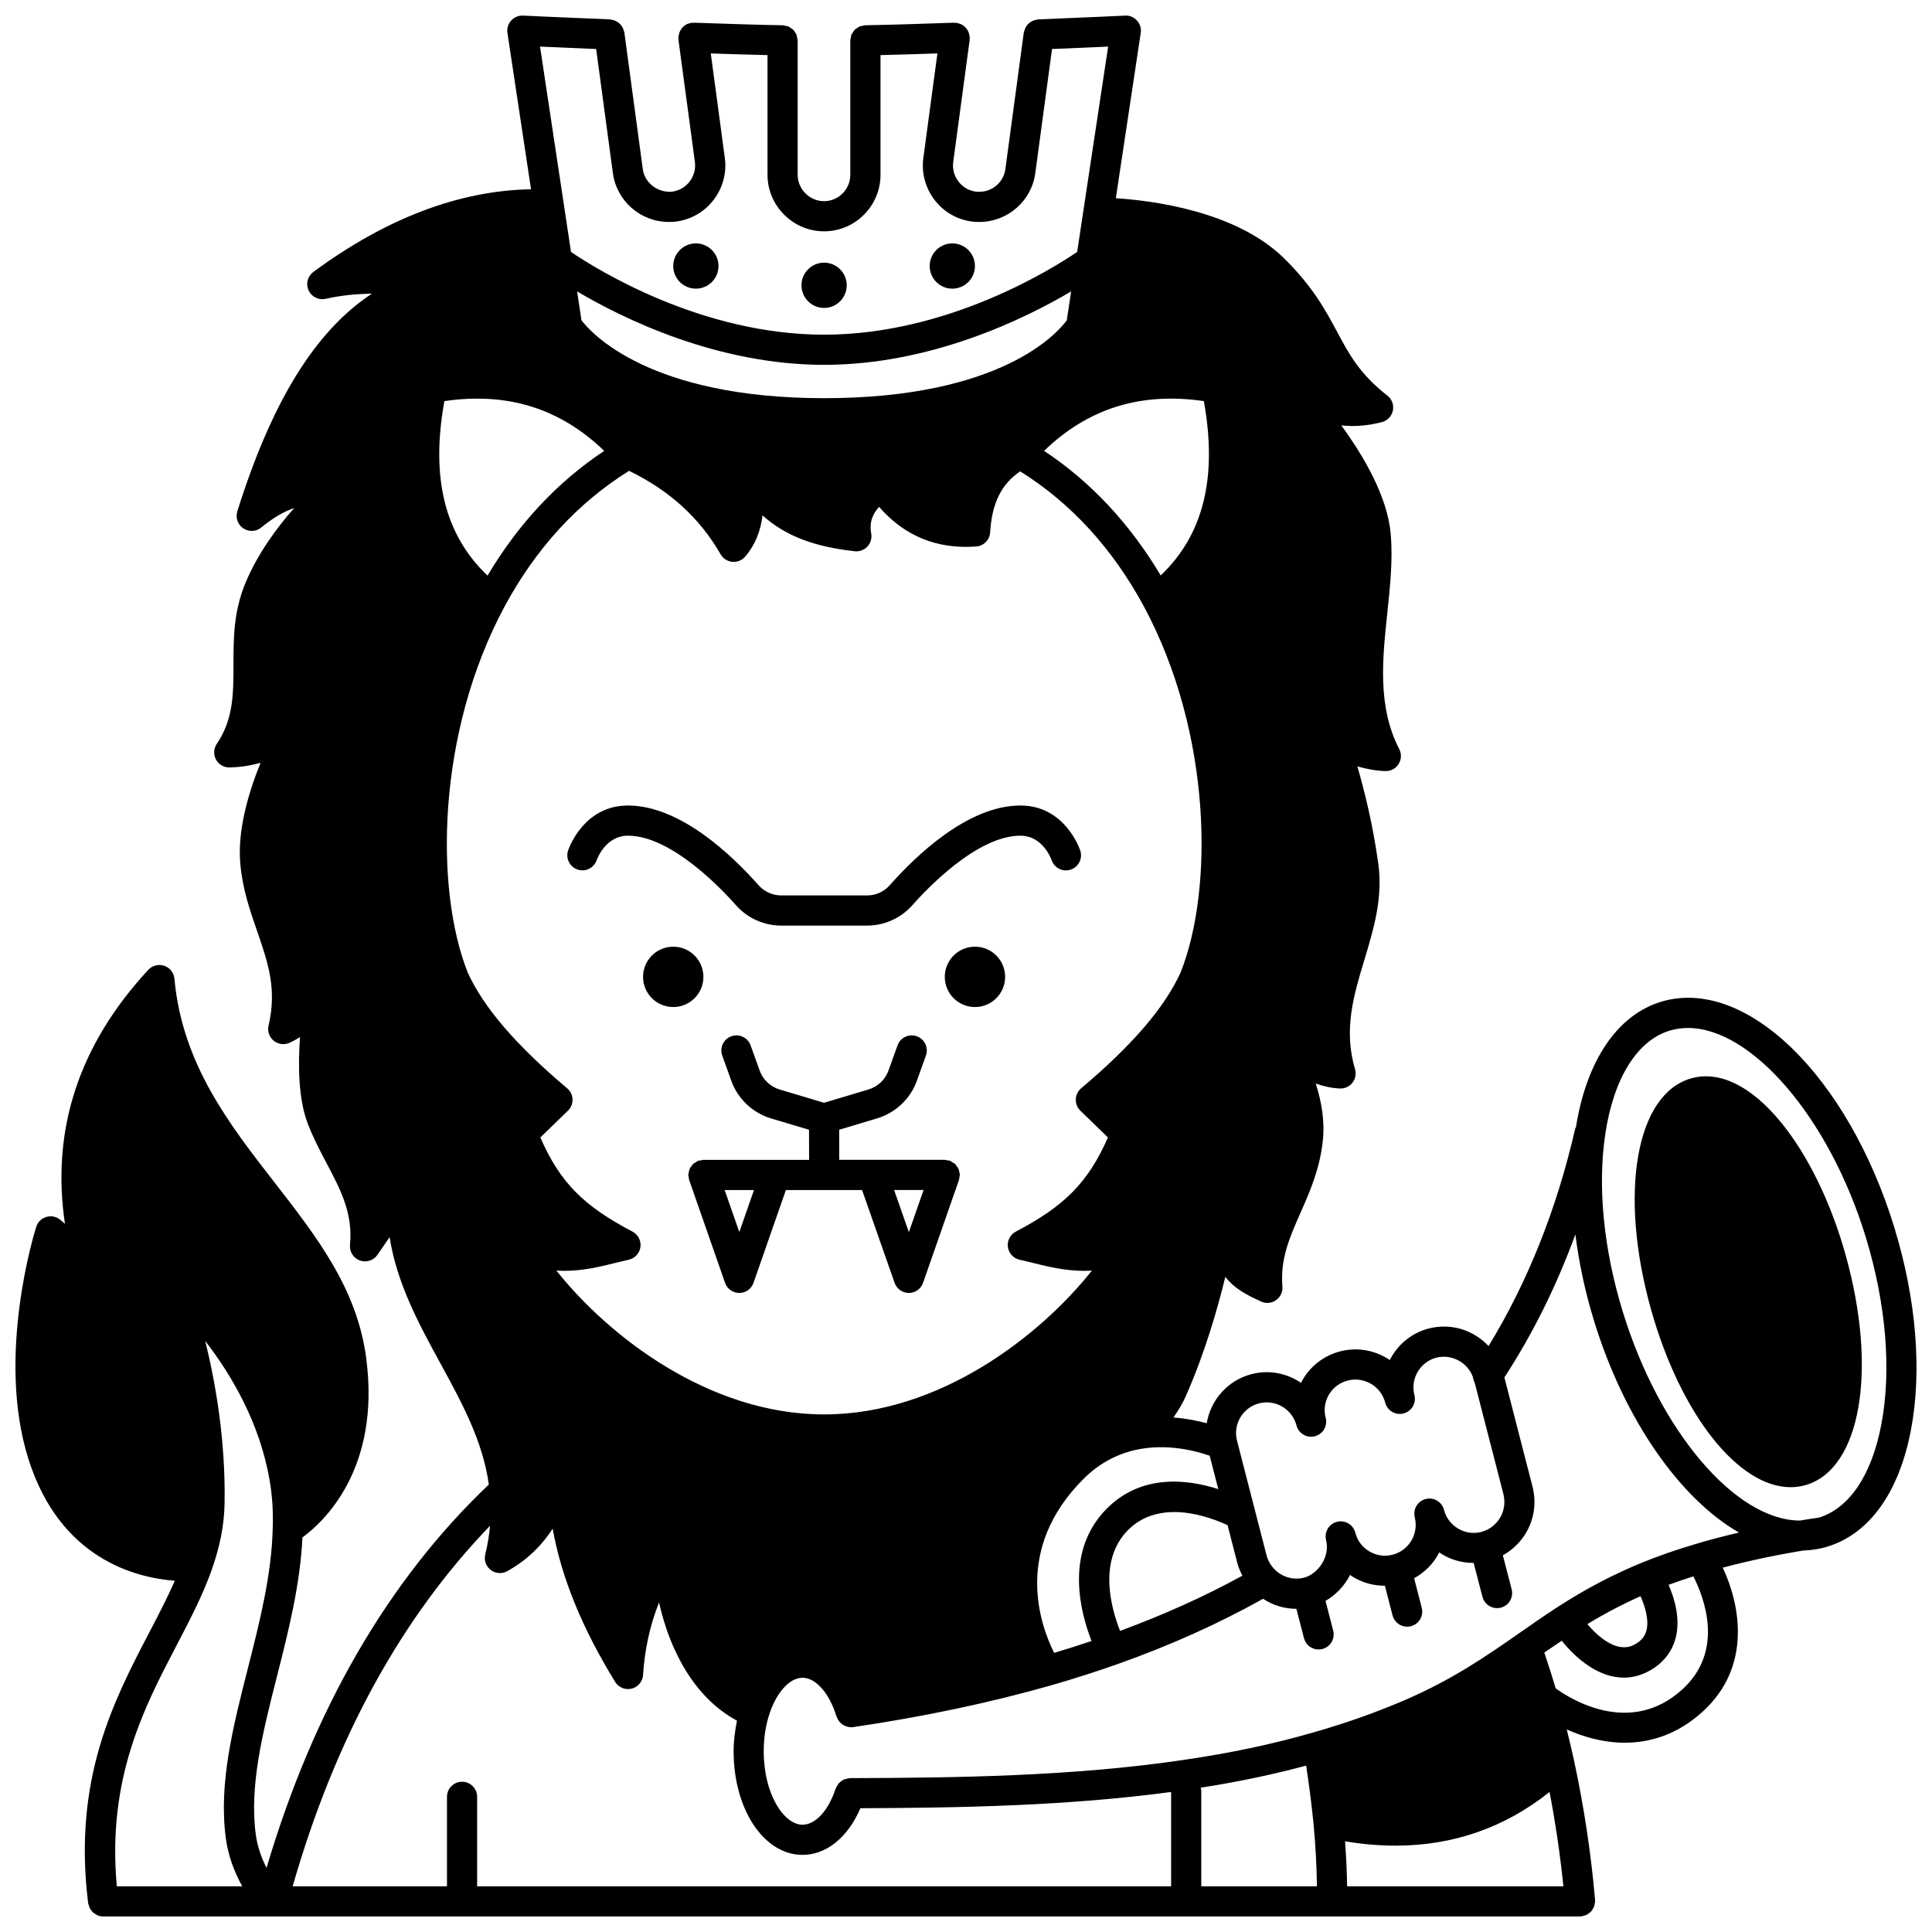 <?xml version="1.0" encoding="UTF-8"?>
<!-- Uploaded to: SVG Repo, www.svgrepo.com, Generator: SVG Repo Mixer Tools -->
<svg width="800px" height="800px" version="1.1" viewBox="144 144 512 512" xmlns="http://www.w3.org/2000/svg">
 <defs>
  <clipPath id="a">
   <path d="m148.09 148.09h503.81v503.81h-503.81z"/>
  </clipPath>
 </defs>
 <path d="m410.37 402.88c0 4.414-3.578 7.996-7.996 7.996-4.414 0-7.996-3.582-7.996-7.996 0-4.418 3.582-7.996 7.996-7.996 4.418 0 7.996 3.578 7.996 7.996"/>
 <path d="m402.37 214.5c0 3.312-2.684 5.996-5.996 5.996s-5.996-2.684-5.996-5.996 2.684-6 5.996-6 5.996 2.688 5.996 6"/>
 <path d="m368.39 219.61c0 3.312-2.684 5.996-5.996 5.996s-5.996-2.684-5.996-5.996 2.684-6 5.996-6 5.996 2.688 5.996 6"/>
 <path d="m334.41 214.5c0 3.312-2.688 5.996-6 5.996-3.309 0-5.996-2.684-5.996-5.996s2.688-6 5.996-6c3.312 0 6 2.688 6 6"/>
 <path d="m330.41 402.88c0 4.414-3.578 7.996-7.996 7.996-4.414 0-7.996-3.582-7.996-7.996 0-4.418 3.582-7.996 7.996-7.996 4.418 0 7.996 3.578 7.996 7.996"/>
 <path d="m414.41 357.47c-13.902 0-27.711 13.297-34.668 21.184-1.523 1.68-3.691 2.644-5.953 2.644h-22.75c-2.258 0-4.43-0.965-5.918-2.602-6.992-7.926-20.801-21.227-34.703-21.227-11.789 0-15.707 11.449-15.871 11.938-0.688 2.082 0.441 4.32 2.519 5.027 2.094 0.715 4.348-0.414 5.066-2.492 0.094-0.262 2.32-6.477 8.289-6.477 11.477 0 24.871 14.172 28.738 18.555 3.035 3.356 7.363 5.273 11.879 5.273h22.75c4.516 0 8.844-1.918 11.914-5.312 3.832-4.344 17.227-18.516 28.707-18.516 5.961 0 8.188 6.195 8.289 6.477 0.703 2.082 2.957 3.227 5.043 2.516 2.094-0.691 3.234-2.949 2.543-5.051-0.164-0.488-4.082-11.938-15.875-11.938z"/>
 <path d="m398.35 455.25c-0.008-0.301-0.102-0.574-0.176-0.863-0.055-0.219-0.078-0.453-0.172-0.656-0.109-0.238-0.281-0.434-0.438-0.645-0.148-0.203-0.266-0.422-0.445-0.598-0.168-0.16-0.383-0.262-0.582-0.391-0.238-0.16-0.465-0.332-0.734-0.438-0.039-0.016-0.066-0.051-0.113-0.062-0.219-0.074-0.445-0.055-0.668-0.094-0.219-0.035-0.418-0.133-0.652-0.133h-27.957l-0.02-7.977 10.105-3.031c4.875-1.48 8.793-5.207 10.48-9.949l2.398-6.676c0.746-2.078-0.332-4.367-2.41-5.113-2.078-0.75-4.371 0.336-5.113 2.414l-2.406 6.688c-0.844 2.379-2.816 4.246-5.258 4.984l-11.805 3.539-11.816-3.531c-2.438-0.746-4.398-2.613-5.25-5.004l-2.398-6.676c-0.746-2.082-3.043-3.168-5.113-2.414-2.078 0.75-3.16 3.039-2.41 5.113l2.394 6.664c1.688 4.75 5.586 8.473 10.457 9.969l10.148 3.031 0.02 7.973h-28.016c-0.23 0-0.43 0.094-0.648 0.133-0.223 0.035-0.449 0.016-0.668 0.094-0.043 0.016-0.066 0.047-0.113 0.062-0.273 0.105-0.496 0.277-0.734 0.438-0.195 0.133-0.414 0.23-0.582 0.391-0.18 0.172-0.301 0.391-0.445 0.598-0.152 0.211-0.328 0.402-0.438 0.645-0.094 0.203-0.117 0.438-0.172 0.656-0.074 0.289-0.164 0.562-0.176 0.863 0 0.043-0.023 0.078-0.023 0.125 0 0.23 0.094 0.434 0.133 0.652 0.035 0.223 0.016 0.445 0.094 0.664l9.516 27.266c0.559 1.605 2.074 2.684 3.773 2.684 1.699 0 3.215-1.074 3.773-2.684l8.578-24.582h10.156 0.008 10.027l8.621 24.59c0.562 1.598 2.074 2.676 3.773 2.676 1.699 0 3.215-1.078 3.773-2.684l9.516-27.266c0.074-0.219 0.051-0.441 0.094-0.664 0.035-0.219 0.133-0.418 0.133-0.652 0.012-0.047-0.016-0.082-0.02-0.129zm-58.426 15.258-3.887-11.133h7.773zm44.934 0.023-3.91-11.16h7.805z"/>
 <g clip-path="url(#a)">
  <path d="m646.08 469.48c-12.391-40.461-39.605-66.828-61.965-59.98-11.523 3.535-19.668 15.613-22.461 33.156-0.062 0.164-0.176 0.301-0.215 0.477-4.918 21.414-12.652 40.738-22.961 57.59-3.894-4.18-9.832-6.176-15.805-4.672-4.676 1.211-8.348 4.371-10.371 8.375-3.715-2.535-8.457-3.512-13.125-2.305-4.625 1.184-8.348 4.293-10.398 8.34-3.715-2.531-8.457-3.519-13.125-2.301-6.367 1.656-10.848 6.914-11.859 13.012-2.406-0.652-5.418-1.266-8.824-1.52 1.398-1.98 2.516-3.938 3.195-5.473 5.059-11.355 8.48-23.258 10.551-31.785 2.356 2.988 5.254 4.598 9.488 6.527 1.297 0.59 2.801 0.449 3.957-0.367 1.164-0.816 1.805-2.188 1.688-3.598-0.602-7.324 1.898-12.988 4.797-19.555 2.512-5.691 5.109-11.578 5.91-19.07 0.57-5.258-0.344-10.438-1.879-15.184 2.094 0.754 4.231 1.223 6.41 1.316 0.055 0.004 0.117 0.004 0.172 0.004 1.227 0 2.391-0.562 3.152-1.535 0.797-1.02 1.051-2.356 0.684-3.594-3.094-10.508-0.375-19.516 2.504-29.051 2.418-8.012 4.922-16.297 3.664-25.371-1.391-10.207-3.676-19.371-5.543-25.816 2.488 0.73 4.941 1.16 7.398 1.242 0.047 0.004 0.094 0.004 0.141 0.004 1.367 0 2.648-0.699 3.379-1.863 0.758-1.199 0.824-2.715 0.172-3.973-5.793-11.188-4.457-23.809-3.164-36.023 0.734-6.945 1.5-14.129 0.914-20.934-0.855-9.895-7.09-20.582-13.113-28.824 0.977 0.105 1.953 0.168 2.949 0.168 2.547 0 5.152-0.344 7.816-1.027 1.477-0.383 2.602-1.566 2.914-3.055 0.312-1.492-0.25-3.031-1.449-3.965-7.367-5.769-10.121-10.918-13.312-16.879-3.031-5.66-6.465-12.078-14.18-19.613-12.711-12.438-34.867-15.207-44.477-15.828l6.598-43.801c0.18-1.188-0.184-2.391-0.988-3.273-0.809-0.891-1.977-1.418-3.164-1.316-0.008 0-9.906 0.48-23.031 1-0.16 0.008-0.293 0.082-0.449 0.109-0.262 0.039-0.504 0.094-0.746 0.18-0.258 0.094-0.484 0.211-0.711 0.352-0.207 0.129-0.395 0.262-0.574 0.422-0.199 0.18-0.363 0.371-0.523 0.582-0.148 0.199-0.277 0.398-0.387 0.629-0.117 0.238-0.195 0.488-0.266 0.754-0.039 0.148-0.129 0.273-0.148 0.43l-4.883 36.203c-0.449 3.438-3.418 6.031-6.91 6.031-0.266 0-0.531 0.02-0.91-0.043-3.816-0.512-6.508-4.039-6-7.856l4.359-32.387c0.016-0.117-0.027-0.223-0.02-0.336 0.004-0.117 0.059-0.211 0.055-0.332-0.004-0.168-0.082-0.312-0.109-0.477-0.039-0.242-0.078-0.477-0.16-0.703-0.105-0.312-0.25-0.586-0.43-0.863-0.082-0.129-0.16-0.25-0.258-0.367-0.246-0.305-0.531-0.547-0.859-0.762-0.098-0.062-0.188-0.129-0.293-0.184-0.316-0.172-0.656-0.281-1.023-0.355-0.121-0.027-0.215-0.102-0.34-0.117-0.109-0.012-0.203 0.027-0.312 0.02-0.125-0.004-0.227-0.059-0.355-0.051l-0.539 0.016c-8.148 0.273-16.195 0.547-23.059 0.66-0.262 0.004-0.484 0.109-0.727 0.16-0.27 0.055-0.551 0.066-0.797 0.176-0.219 0.098-0.383 0.262-0.578 0.391-0.23 0.156-0.484 0.277-0.68 0.477-0.172 0.176-0.273 0.402-0.406 0.605-0.148 0.219-0.332 0.418-0.438 0.668s-0.113 0.535-0.164 0.809c-0.043 0.238-0.145 0.461-0.145 0.715v35.621c0 3.859-3.117 6.996-6.957 6.996-1.848 0-3.594-0.734-4.93-2.066-1.332-1.336-2.066-3.082-2.066-4.93v-35.621c0-0.25-0.102-0.477-0.145-0.715-0.051-0.273-0.059-0.559-0.164-0.809s-0.285-0.449-0.438-0.668c-0.137-0.203-0.234-0.434-0.406-0.605-0.195-0.199-0.449-0.32-0.68-0.477-0.195-0.133-0.363-0.297-0.578-0.391-0.242-0.109-0.527-0.121-0.797-0.176-0.242-0.051-0.469-0.156-0.727-0.16-6.828-0.113-14.875-0.387-23.027-0.66l-0.531-0.016c-0.145-0.016-0.266 0.047-0.402 0.047-0.09 0.004-0.172-0.027-0.266-0.02-0.078 0.012-0.145 0.059-0.223 0.074-0.457 0.07-0.867 0.207-1.246 0.434-0.02 0.012-0.039 0.023-0.059 0.039-0.387 0.238-0.719 0.527-1.004 0.891-0.078 0.102-0.145 0.203-0.215 0.309-0.18 0.285-0.332 0.566-0.441 0.891-0.082 0.23-0.125 0.469-0.164 0.715-0.023 0.164-0.105 0.309-0.109 0.473-0.004 0.117 0.047 0.215 0.055 0.332 0.004 0.117-0.035 0.219-0.023 0.336l4.359 32.379c0.246 1.848-0.246 3.684-1.383 5.172-1.125 1.496-2.762 2.449-4.719 2.711-0.148 0.023-0.297 0.031-0.445 0.031-3.606 0.023-6.797-2.481-7.266-6.059l-4.879-36.184c-0.02-0.156-0.113-0.281-0.148-0.43-0.066-0.27-0.145-0.516-0.266-0.754-0.113-0.223-0.234-0.422-0.383-0.625-0.16-0.215-0.328-0.41-0.531-0.59-0.176-0.16-0.359-0.289-0.562-0.41-0.23-0.145-0.469-0.266-0.727-0.359-0.238-0.09-0.477-0.137-0.73-0.176-0.156-0.023-0.293-0.105-0.457-0.113-13.129-0.52-23.023-1-23.031-1-1.176-0.074-2.356 0.422-3.164 1.316-0.805 0.887-1.168 2.09-0.988 3.273l6.254 41.438c-18.887 0.316-38.281 7.594-57.691 21.91-1.523 1.125-2.051 3.16-1.258 4.883 0.789 1.723 2.68 2.652 4.519 2.238 4.098-0.926 8.145-1.309 12.258-1.367-15.043 9.91-26.559 28.645-35.664 57.684-0.527 1.688 0.113 3.523 1.582 4.508 1.473 0.988 3.414 0.895 4.773-0.23 2.969-2.441 5.789-4.137 8.734-5.176-4.469 5.047-9.727 12.066-13.012 20.082-3.086 7.504-3.09 14.59-3.098 21.445-0.004 7.777-0.012 14.496-4.43 21.004-0.84 1.242-0.914 2.852-0.195 4.164 0.703 1.285 2.047 2.078 3.508 2.078h0.113c2.922-0.078 5.644-0.512 8.188-1.238-3.168 7.789-6.191 17.906-5.367 26.832 0.602 6.68 2.555 12.316 4.445 17.766 2.856 8.238 5.324 15.352 3.039 25.051-0.344 1.469 0.164 3.004 1.316 3.969 0.734 0.621 1.652 0.945 2.578 0.945 0.523 0 1.055-0.102 1.555-0.316 1.023-0.434 1.953-0.98 2.883-1.531-0.547 7.539-0.422 16.363 2.023 22.828 1.453 3.809 3.262 7.242 5.012 10.559 3.762 7.121 7.012 13.273 6.215 21.66-0.172 1.816 0.906 3.519 2.621 4.137 1.711 0.613 3.633 0 4.66-1.508l3.211-4.691c1.953 12.395 7.824 23.137 13.543 33.605 5.762 10.543 11.168 20.551 12.758 31.961-26.605 25.293-46.41 59.422-58.914 101.6-1.391-2.719-2.43-5.809-2.84-8.781-1.762-12.977 1.836-27.156 5.652-42.16 3.027-11.914 6.121-24.211 6.707-36.641 5.453-3.981 20.77-17.961 16.906-47.434-2.391-18.453-13.074-32.191-24.379-46.73-11.992-15.426-24.402-31.379-26.457-53.906-0.145-1.574-1.199-2.914-2.695-3.418-1.488-0.512-3.144-0.094-4.223 1.066-18.402 19.848-25.809 42.441-22.09 67.309l-1.207-1.031c-1.02-0.867-2.402-1.164-3.691-0.797-1.289 0.367-2.305 1.355-2.711 2.629-0.441 1.391-10.719 34.348-2.039 61.633 8.352 26.305 28.277 31.371 38.766 32.164-1.934 4.41-4.246 8.859-6.664 13.492-9.559 18.309-20.395 39.062-16.305 71.965 0.027 0.211 0.129 0.387 0.188 0.586 0.062 0.215 0.105 0.434 0.199 0.633 0.129 0.27 0.305 0.488 0.484 0.715 0.125 0.16 0.227 0.332 0.375 0.473 0.234 0.219 0.512 0.375 0.793 0.531 0.152 0.082 0.281 0.199 0.441 0.27 0.465 0.188 0.965 0.301 1.484 0.301h0.004 325.73 0.023 65.648c0.113 0 0.227-0.004 0.34-0.016 0.211-0.02 0.387-0.125 0.586-0.172 0.266-0.062 0.531-0.113 0.773-0.227 0.23-0.113 0.418-0.27 0.625-0.418 0.207-0.156 0.422-0.293 0.598-0.484 0.172-0.188 0.285-0.402 0.418-0.621 0.137-0.219 0.285-0.43 0.375-0.676 0.094-0.242 0.113-0.504 0.156-0.77 0.035-0.211 0.125-0.398 0.125-0.621 0-0.059-0.031-0.113-0.035-0.172-0.004-0.059 0.023-0.113 0.02-0.172-1.055-12.266-2.934-24.73-5.594-37.055-0.602-2.742-1.246-5.461-1.914-8.16 4.473 2.016 9.758 3.519 15.359 3.519 6.773 0 13.965-2.164 20.594-8.172 13.074-11.84 10.105-28.195 5.394-38.219 6.402-1.715 13.398-3.215 21.301-4.535 2.305-0.09 4.492-0.422 6.449-1.047 11.117-3.394 18.969-14.363 22.117-30.887 2.973-15.609 1.426-34.609-4.348-53.496zm-79.688 24.414c8.059 26.348 22.824 47.25 38.461 56.254-3.977 0.922-7.766 1.906-11.336 2.984-5.07 1.484-9.801 3.121-14.473 5.023-7.785 3.207-14.906 6.961-22.41 11.816-3.598 2.348-7.035 4.731-10.414 7.106-8.469 5.891-17.223 11.973-29.961 17.48-7.688 3.297-15.727 6.144-23.93 8.473-10.926 3.176-22.426 5.606-35.164 7.438-28.957 4.25-59.305 4.676-87.91 4.754-0.059 0-0.109 0.031-0.168 0.031-0.281 0.012-0.531 0.098-0.801 0.164-0.242 0.062-0.488 0.102-0.711 0.203-0.219 0.105-0.398 0.266-0.602 0.406-0.215 0.156-0.445 0.293-0.625 0.488-0.156 0.164-0.258 0.371-0.379 0.566-0.16 0.246-0.324 0.48-0.43 0.758-0.02 0.051-0.062 0.09-0.078 0.141-1.898 5.824-5.348 9.59-8.793 9.59-4.859 0-10.273-7.996-10.273-19.469 0-3.199 0.43-6.273 1.27-9.133 1.84-6.184 5.457-10.34 9-10.34 3.551 0 7.168 4.121 9.004 10.258 0.039 0.129 0.133 0.219 0.184 0.344 0.117 0.281 0.242 0.535 0.414 0.781 0.121 0.172 0.242 0.328 0.387 0.477 0.199 0.207 0.418 0.383 0.664 0.543 0.168 0.113 0.324 0.215 0.504 0.301 0.273 0.129 0.555 0.203 0.852 0.27 0.191 0.039 0.371 0.094 0.57 0.105 0.082 0.004 0.16 0.043 0.246 0.043 0.195 0 0.391-0.012 0.586-0.043 18.695-2.75 36.344-6.473 52.457-11.07 0.008-0.004 0.016-0.004 0.027-0.008 6.082-1.75 11.961-3.629 17.473-5.578 14.035-4.957 27.008-10.812 38.691-17.355 2.633 1.73 5.68 2.656 8.809 2.656h0.023l2.008 7.777c0.465 1.805 2.086 3 3.871 3 0.332 0 0.668-0.039 1-0.125 2.141-0.555 3.422-2.734 2.871-4.875l-2.031-7.871c2.773-1.605 5.055-4.019 6.504-6.879 0.332 0.23 0.672 0.453 1.027 0.66 2.535 1.5 5.356 2.203 8.207 2.195l2.019 7.856c0.465 1.805 2.086 3.004 3.871 3.004 0.328 0 0.664-0.039 1-0.125 2.141-0.551 3.426-2.731 2.875-4.871l-2.019-7.852c2.867-1.578 5.199-3.949 6.652-6.836 0.301 0.207 0.613 0.402 0.926 0.586 2.531 1.492 5.348 2.199 8.191 2.195l2.336 8.988c0.469 1.805 2.086 2.996 3.867 2.996 0.332 0 0.668-0.039 1.008-0.129 2.141-0.555 3.418-2.738 2.863-4.875l-2.336-8.992c5.062-2.805 8.379-8.137 8.379-14.113 0-1.312-0.16-2.633-0.488-3.992l-7.481-29.047c7.5-11.52 13.801-24.18 18.809-37.895 0.953 7.473 2.562 15.148 4.906 22.762zm13.91 82.262c-0.445 1.637-1.5 2.832-3.309 3.758-4.519 2.289-9.457-2.164-12.328-5.508 4.684-2.84 9.305-5.262 14.098-7.398 1.188 2.684 2.305 6.316 1.539 9.148zm-118.11 41.605c9.91-1.551 19.141-3.484 27.953-5.859 0.785 5.254 1.473 10.477 1.965 15.531 0.551 5.758 0.809 11.219 0.895 16.453h-30.656v-25.348c0-0.277-0.102-0.516-0.156-0.777zm38.262 14.207c4.578 0.758 9.031 1.148 13.352 1.148 15.305 0 28.969-4.766 40.844-14.227 1.594 8.332 2.816 16.695 3.664 24.996h-57.312c-0.062-3.836-0.246-7.809-0.547-11.918zm-35.871-102.18 2.277 8.848c-8.004-2.582-20.492-4.254-29.863 5.484-10.895 11.34-6.676 27.219-3.723 34.762-3.215 1.078-6.516 2.133-9.914 3.144-3.562-7.082-11.09-27.434 7.941-46.258 3.805-3.773 8.355-6.297 13.504-7.496 8.445-1.918 16.418 0.324 19.777 1.516zm-23.754 46.418c-2.309-5.836-5.879-18.41 1.93-26.543 8.555-8.875 22.184-3.527 26.566-1.461l2.594 10.074c0.309 1.148 0.773 2.242 1.328 3.293-9.902 5.438-20.762 10.344-32.418 14.637zm16.039-174.49c-4.195 9.246-12.816 19.289-26.359 30.695-0.863 0.727-1.379 1.789-1.418 2.914-0.039 1.129 0.402 2.227 1.211 3.012l7.316 7.094c-5.231 11.895-11.477 18.176-24.414 24.957-1.488 0.781-2.332 2.406-2.106 4.07 0.219 1.664 1.461 3.016 3.098 3.379 1.121 0.246 2.242 0.527 3.387 0.809 4.144 1.031 8.617 2.141 13.773 2.141 0.656 0 1.34-0.043 2.019-0.078-13.633 17.184-40.273 38.125-70.965 38.125s-57.336-20.941-70.965-38.125c0.68 0.039 1.363 0.078 2.019 0.078 5.156 0 9.629-1.109 13.773-2.141 1.145-0.281 2.266-0.562 3.387-0.809 1.641-0.363 2.879-1.715 3.098-3.379 0.219-1.668-0.625-3.289-2.109-4.074-12.977-6.781-19.223-13.059-24.418-24.949l7.32-7.098c0.812-0.789 1.25-1.883 1.211-3.012-0.039-1.129-0.555-2.191-1.418-2.914-13.547-11.406-22.168-21.453-26.363-30.699-8.734-22.016-8.273-63.461 9.797-97.035 8.332-15.434 19.434-27.473 32.965-35.902 10.715 5.207 18.691 12.441 24.266 22.125 0.648 1.125 1.805 1.867 3.094 1.988 0.125 0.012 0.246 0.016 0.371 0.016 1.164 0 2.273-0.508 3.039-1.398 2.723-3.184 4.082-6.801 4.598-10.914 6.176 5.492 13.637 8.273 24.418 9.492 1.262 0.137 2.5-0.32 3.363-1.234 0.863-0.918 1.242-2.191 1.023-3.43-0.344-1.969-0.332-4.43 2.09-7.094 6.734 7.75 15.371 11.266 25.738 10.496 1.996-0.148 3.57-1.75 3.691-3.75 0.461-7.688 2.945-12.762 7.961-16.16 13.391 8.367 24.418 20.352 32.746 35.727 18.082 33.621 18.535 75.078 9.762 97.078zm-5.273-105.22c-8.203-13.762-18.562-24.836-30.902-33.016 11.637-11.23 25.527-15.629 42.336-13.188 3.668 20.332-0.145 35.488-11.434 46.203zm-178.39 0.039c-11.32-10.738-15.129-25.902-11.438-46.242 16.801-2.441 30.699 1.961 42.348 13.195-12.371 8.219-22.734 19.305-30.91 33.047zm153.5-67.645c-2.426 3.312-17.367 20.629-64.305 20.629-46.504 0-61.852-17.406-64.309-20.656l-1.148-7.633c12.129 7.18 37.023 19.453 65.461 19.453 28.406 0 53.297-12.266 65.461-19.457zm50.961 287.01c0.676-0.176 1.359-0.258 2.027-0.258 3.566 0 6.84 2.379 7.848 5.965 0.02 0.07 0.039 0.145 0.059 0.215 0.586 2.113 2.754 3.356 4.894 2.785 2.117-0.574 3.379-2.746 2.828-4.871-0.016-0.07-0.035-0.137-0.055-0.203-0.145-0.559-0.215-1.188-0.215-1.828 0-3.699 2.512-6.922 6.121-7.848 2.086-0.547 4.281-0.23 6.16 0.875 1.879 1.109 3.211 2.879 3.758 4.977 0.555 2.137 2.738 3.434 4.875 2.867 1.805-0.465 3-2.086 2.996-3.871 0-0.328-0.039-0.668-0.129-1.004-0.543-2.094-0.23-4.281 0.875-6.16 1.109-1.879 2.875-3.215 4.941-3.75 4.07-1.008 8.242 1.258 9.672 5.09 0.047 0.52 0.215 1.016 0.473 1.492l7.633 29.617c0.164 0.688 0.246 1.383 0.246 2.066 0 3.719-2.523 6.977-6.125 7.926-2.066 0.539-4.242 0.227-6.125-0.883-1.887-1.113-3.215-2.875-3.746-4.949-0.543-2.133-2.695-3.438-4.828-2.898-2.133 0.523-3.441 2.672-2.93 4.805 0.168 0.699 0.25 1.383 0.25 2.035 0 3.746-2.512 7-6.129 7.926-2.082 0.547-4.258 0.234-6.141-0.879-1.875-1.109-3.199-2.867-3.727-4.949-0.543-2.144-2.727-3.438-4.859-2.898-1.812 0.461-3.016 2.082-3.016 3.871 0 0.328 0.039 0.66 0.125 0.988 1.129 4.457-2.215 9.004-5.824 9.938h-0.012-0.004c-2.734 0.699-5.602-0.07-7.641-2.027-1.113-1.082-1.902-2.414-2.277-3.809l-3.051-11.844v-0.004l-4.785-18.586c-1.141-4.34 1.488-8.789 5.836-9.918zm-175.68-358.91 4.426 32.84c0.969 7.41 7.348 12.992 14.84 12.992 0.695 0 1.387-0.016 1.969-0.113 3.957-0.527 7.481-2.578 9.914-5.762 2.43-3.191 3.481-7.125 2.953-11.086l-3.723-27.699c5.246 0.176 10.34 0.332 15.035 0.441v31.707c0 3.981 1.566 7.746 4.41 10.582 2.844 2.844 6.602 4.41 10.582 4.41 8.242 0 14.953-6.731 14.953-14.992v-31.711c4.719-0.109 9.824-0.266 15.078-0.441l-3.727 27.707c-1.09 8.195 4.684 15.75 12.754 16.828 0.695 0.113 1.387 0.129 2.082 0.129 7.496 0 13.875-5.586 14.836-12.977l4.43-32.855c6.102-0.246 11.355-0.48 14.871-0.641l-8.211 54.418c-6.664 4.527-34.414 21.926-67.066 21.926-32.535 0-60.195-17.262-67.07-21.926l-8.207-54.418c3.523 0.16 8.77 0.391 14.871 0.641zm-28.125 391.37c-0.227 2.496-0.629 5-1.262 7.562-0.383 1.547 0.184 3.172 1.449 4.137 1.266 0.969 2.984 1.094 4.375 0.32 4.949-2.746 8.969-6.508 12.035-11.262 2.352 13.051 7.801 26.332 16.562 40.605 0.91 1.484 2.688 2.199 4.371 1.789 1.691-0.418 2.914-1.891 3.027-3.629 0.43-6.777 1.824-13.137 4.231-19.215 2.805 12.559 9.258 25.191 20.656 31.328-0.527 2.625-0.891 5.316-0.891 8.105 0 15.406 8.023 27.465 18.27 27.465 6.344 0 12.031-4.684 15.332-12.367 26.797-0.098 55.016-0.629 82.34-4.305v24.992h-183.91v-23.707c0-2.211-1.793-3.996-3.996-3.996-2.207 0-3.996 1.789-3.996 3.996v23.707h-40.895c11.219-39.09 28.727-71.109 52.301-95.527zm-83.105 31.75c3.523-6.75 6.848-13.117 9.246-19.797 2.281-6.375 3.434-12.25 3.512-17.949 0.285-16.711-2.414-31.992-5.129-42.996 6.758 8.742 14.496 21.609 17.098 37.121 0.688 4.051 0.945 8.168 0.785 12.629-0.297 12.281-3.484 24.844-6.578 36.984-4.012 15.781-7.801 30.688-5.824 45.215 0.586 4.305 2.18 8.746 4.336 12.574h-33.246c-2.602-28.438 7.137-47.188 15.801-63.781zm399.04 11.633c-13.793 12.512-29.621 2.512-33.527-0.316-0.977-3.305-1.984-6.457-3.008-9.477 1.512-1.055 3.059-2.098 4.606-3.141 3.867 4.816 9.801 9.789 16.461 9.781 2.051 0 4.164-0.469 6.305-1.559 3.812-1.949 6.367-5 7.394-8.816 1.379-5.121-0.234-10.543-1.84-14.215 2.137-0.789 4.328-1.535 6.57-2.242 2.93 5.754 8.273 19.812-2.961 29.984zm52.773-70.254c-2.543 13.363-8.371 22.098-16.461 24.676-1.766 0.246-3.473 0.523-5.109 0.801-17.148-0.066-37.297-23.816-46.969-55.422-5.055-16.434-6.695-33.098-4.625-46.93v-0.008c2.199-14.809 8.41-24.82 17.043-27.465 1.582-0.48 3.215-0.715 4.891-0.715 16.785 0 37.352 23.59 47.094 55.387 5.406 17.668 6.871 35.309 4.137 49.676z"/>
 </g>
 <path d="m633.07 476.44c-3.898-13.879-9.977-26.32-17.109-35.035-7.863-9.598-16.301-13.746-23.766-11.629-14.664 4.109-19.262 30.398-10.688 61.141 7.871 28.043 23.207 47.203 37.004 47.203 1.32 0 2.625-0.176 3.91-0.535 14.684-4.133 19.262-30.422 10.648-61.145z"/>
</svg>